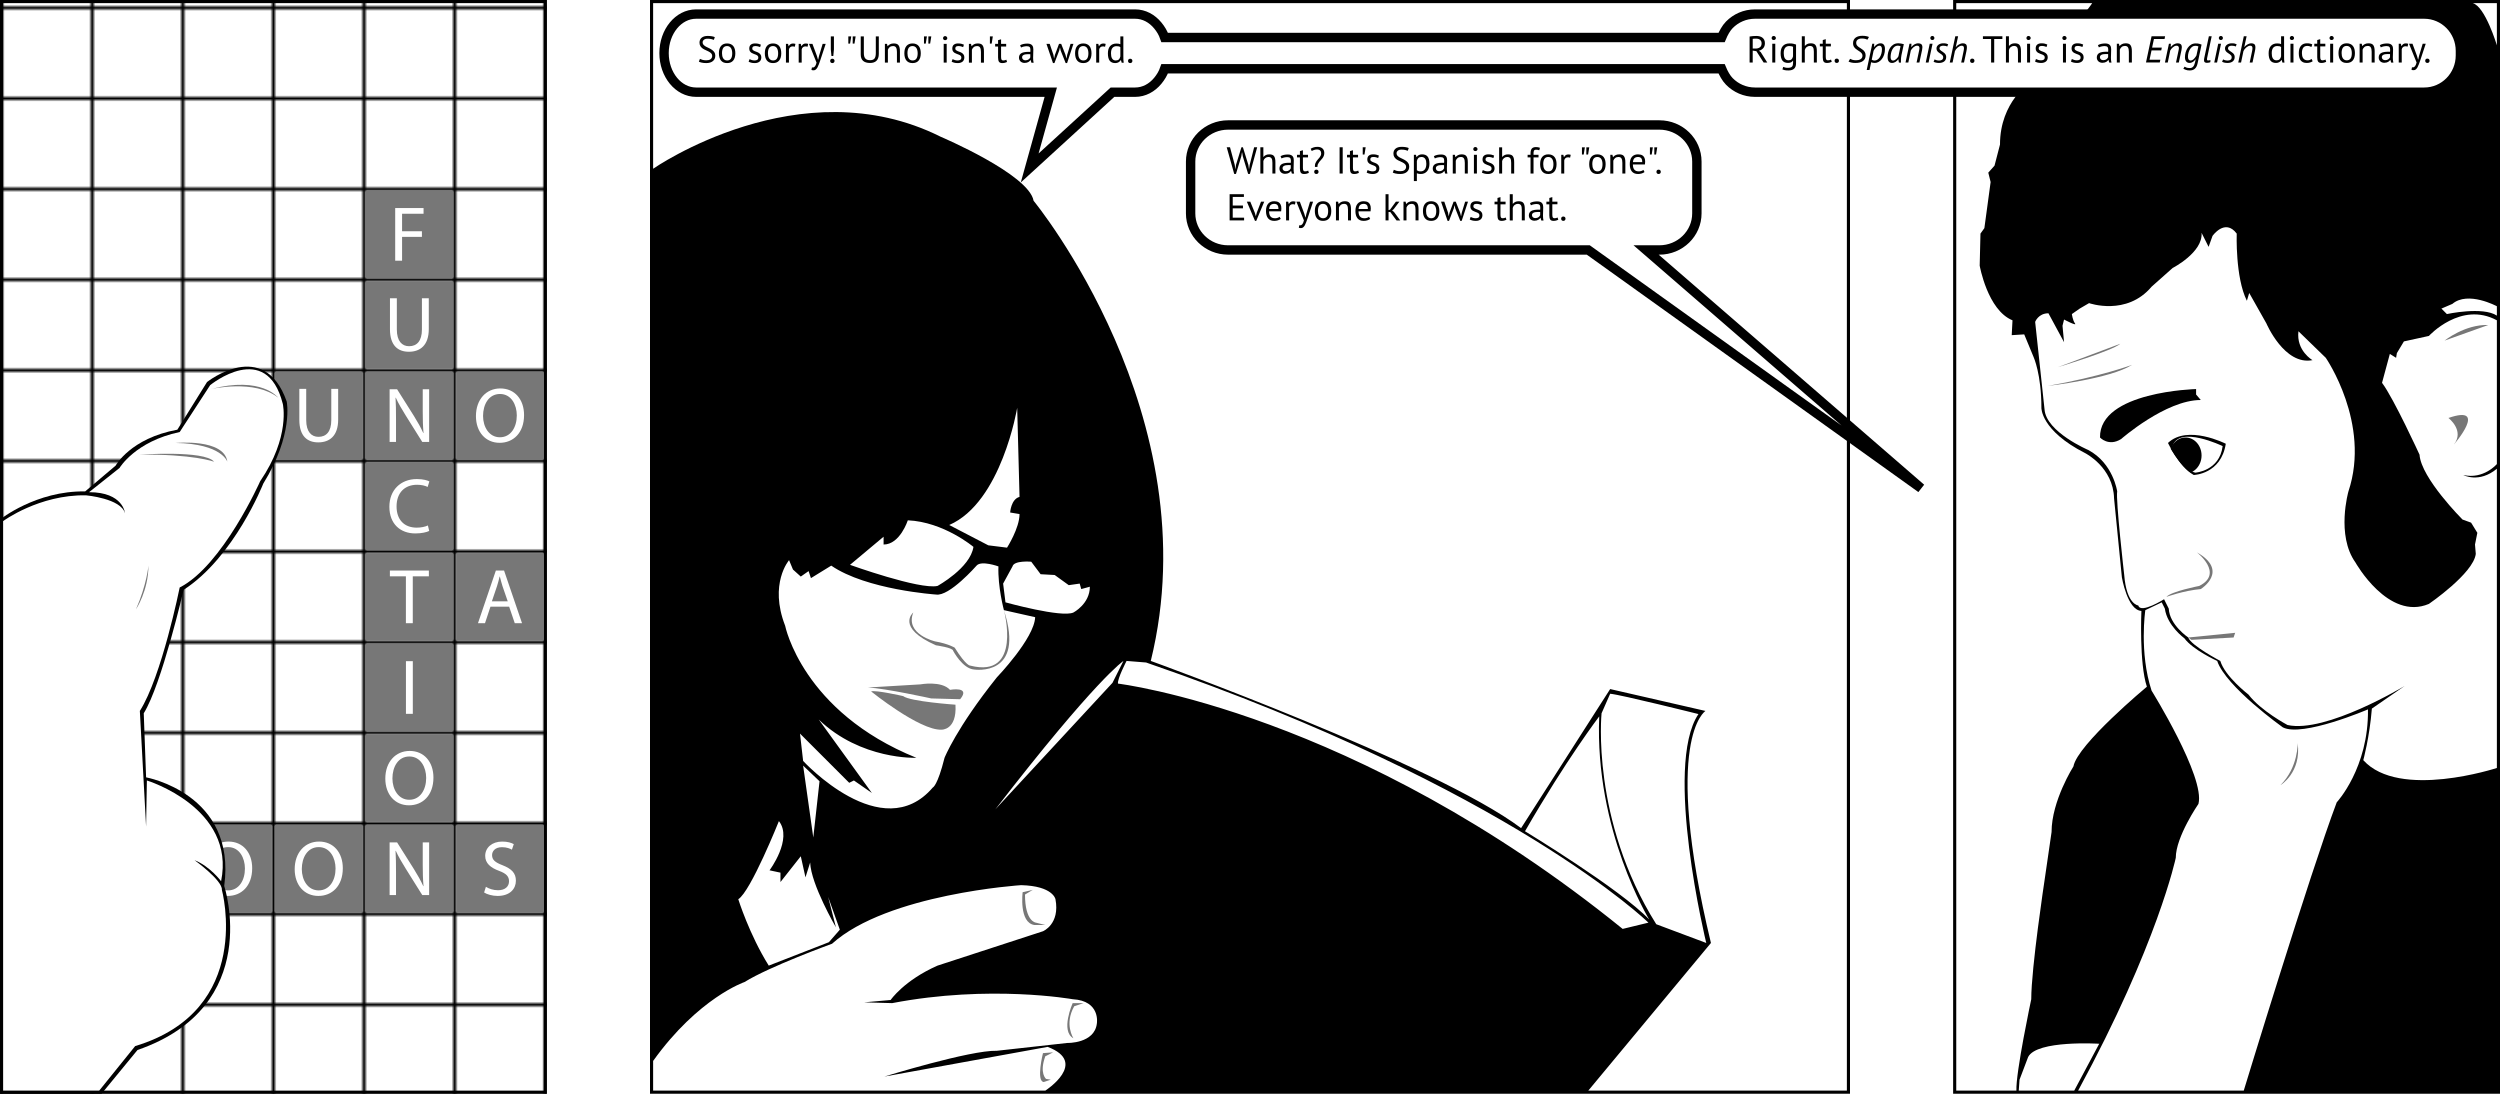 <svg xmlns="http://www.w3.org/2000/svg" xmlns:xlink="http://www.w3.org/1999/xlink" width="800" height="350" overflow="visible" viewBox="0 0 800 350"><title>Uno</title><pattern id="a" width="29" height="29" y="350" patternUnits="userSpaceOnUse" viewBox="0 -29 29 29"><path fill="none" d="M0 0h29v-29H0z"/><path d="M29 0H0v-29h29z"/><path fill="#FFF" d="M29 0H1v-28h28z"/></pattern><path fill="#fff" fill-rule="evenodd" d="M0 0h175v350H0zm208 0h383v350H208zm417 0h175v350H625z"/><path fill="url(#a)" d="M0 0h175v350H0z"/><path d="M175 350H0V0h175zM174 1H1v348h173z"/><path fill="#777" d="M88 119h28v28H88z"/><path fill="#fff" d="M97.987 124.438v10c0 3.75 1.675 5.35 3.925 5.35 2.476 0 4.101-1.649 4.101-5.35v-10h2.199v9.85c0 5.175-2.725 7.275-6.375 7.275-3.449 0-6.05-1.95-6.05-7.2v-9.925z"/><path fill="#777" d="M117 119h28v28h-28z"/><path fill="#fff" d="M124.675 141.425v-16.85h2.4l5.375 8.525c1.225 1.975 2.225 3.725 3 5.475l.075-.025c-.2-2.25-.25-4.3-.25-6.9v-7.075h2.05v16.85h-2.2l-5.35-8.55c-1.175-1.875-2.3-3.8-3.125-5.625l-.075.025c.125 2.125.15 4.15.15 6.95v7.2z"/><path fill="#777" d="M146 119h28v28h-28z"/><path fill="#fff" d="M159.875 141.7c-4.475 0-7.575-3.45-7.575-8.55 0-5.35 3.3-8.85 7.8-8.85 4.625 0 7.6 3.525 7.6 8.525 0 5.775-3.525 8.875-7.8 8.875zm.101-1.775c3.45 0 5.4-3.175 5.4-7 0-3.35-1.75-6.85-5.375-6.85s-5.425 3.375-5.425 7.025c0 3.55 1.95 6.825 5.375 6.825z"/><path fill="#777" d="M117 61h28v28h-28z"/><path fill="#fff" d="M126.463 66.575h9.075V68.4h-6.875V74h6.35v1.8h-6.35v7.625h-2.2z"/><path fill="#777" d="M117 148h28v28h-28z"/><path fill="#fff" d="M137.35 169.9c-.775.399-2.4.8-4.45.8-4.75 0-8.3-3-8.3-8.55 0-5.301 3.575-8.851 8.8-8.851 2.075 0 3.425.45 4 .75l-.55 1.775c-.8-.4-1.975-.7-3.375-.7-3.95 0-6.575 2.525-6.575 6.95 0 4.149 2.375 6.774 6.45 6.774 1.35 0 2.7-.274 3.575-.699z"/><path fill="#777" d="M117 177h28v28h-28z"/><path fill="#fff" d="M129.887 184.426h-5.125v-1.851h12.475v1.851h-5.15v15h-2.2z"/><path fill="#777" d="M117 206h28v28h-28z"/><path fill="#fff" d="M132.101 211.576v16.85h-2.2v-16.85z"/><path fill="#777" d="M117 90h28v28h-28z"/><path fill="#fff" d="M126.987 95.438v10c0 3.75 1.675 5.35 3.925 5.35 2.476 0 4.101-1.649 4.101-5.35v-10h2.199v9.85c0 5.175-2.725 7.275-6.375 7.275-3.449 0-6.05-1.95-6.05-7.2v-9.925z"/><path fill="#777" d="M117 235h28v28h-28z"/><path fill="#fff" d="M130.875 257.699c-4.475 0-7.575-3.449-7.575-8.549 0-5.351 3.3-8.851 7.8-8.851 4.625 0 7.6 3.524 7.6 8.524 0 5.775-3.525 8.875-7.8 8.875h-.025zm.101-1.774c3.45 0 5.4-3.175 5.4-7 0-3.351-1.75-6.851-5.375-6.851s-5.425 3.375-5.425 7.025c0 3.551 1.95 6.825 5.375 6.825h.025z"/><path fill="#777" d="M117 264h28v28h-28z"/><path fill="#fff" d="M124.675 286.425v-16.851h2.4l5.375 8.525c1.225 1.975 2.225 3.725 3 5.475l.075-.024c-.2-2.25-.25-4.3-.25-6.899v-7.076h2.05v16.851h-2.2l-5.35-8.55c-1.175-1.875-2.3-3.801-3.125-5.625l-.075.025c.125 2.125.15 4.149.15 6.949v7.2z"/><path fill="#777" d="M146 177h28v28h-28z"/><path fill="#fff" d="M156.95 194.125l-1.75 5.301h-2.25l5.725-16.851h2.625l5.75 16.851h-2.325l-1.8-5.301zm5.525-1.699l-1.675-4.851c-.35-1.101-.6-2.101-.85-3.075h-.075c-.225.975-.5 2.025-.825 3.051l-1.65 4.875z"/><path fill="#777" d="M146 264h28v28h-28z"/><path fill="#fff" d="M155.487 283.775c.975.625 2.375 1.1 3.875 1.1 2.225 0 3.525-1.15 3.525-2.875 0-1.549-.9-2.475-3.175-3.324-2.75-1-4.45-2.451-4.45-4.801 0-2.625 2.175-4.574 5.45-4.574 1.7 0 2.975.399 3.7.824l-.6 1.775c-.525-.325-1.65-.801-3.175-.801-2.3 0-3.175 1.375-3.175 2.525 0 1.576 1.025 2.35 3.35 3.25 2.85 1.125 4.275 2.475 4.275 4.951 0 2.6-1.9 4.875-5.875 4.875-1.625 0-3.4-.5-4.3-1.102z"/><path fill="#777" d="M88 264h28v28H88z"/><path fill="#fff" d="M101.875 286.699c-4.475 0-7.575-3.449-7.575-8.549 0-5.351 3.3-8.851 7.8-8.851 4.625 0 7.6 3.524 7.6 8.524 0 5.775-3.525 8.875-7.8 8.875h-.025zm.101-1.774c3.45 0 5.4-3.175 5.4-7 0-3.351-1.75-6.851-5.375-6.851s-5.425 3.375-5.425 7.025c0 3.551 1.95 6.825 5.375 6.825h.025z"/><path fill="#777" d="M59 264h28v28H59z"/><path fill="#fff" d="M72.875 286.699c-4.475 0-7.575-3.449-7.575-8.549 0-5.351 3.3-8.851 7.8-8.851 4.625 0 7.6 3.524 7.6 8.524 0 5.775-3.525 8.875-7.8 8.875h-.025zm.101-1.774c3.45 0 5.4-3.175 5.4-7 0-3.351-1.75-6.851-5.375-6.851s-5.425 3.375-5.425 7.025c0 3.551 1.95 6.825 5.375 6.825h.025z"/><path d="M32.5 350H0V166.25s11.5-9.25 27.25-9L37 149s4.75-8.75 19.75-11.5l9.5-15.25s18.25-14.5 25.5 6.25c0 0 2.25 10.5-7.5 26.25 0 0-9.25 23.5-25.5 34 0 0-7 30.25-12.75 39.5l.75 20.5s29 5.25 25 34.75c0 0 12.75 38.5-27.75 52.5z"/><path fill="#fff" d="M31.75 349H1V166.75s11.5-8.5 26.5-8.25c0 0 11.25 1 12.5 5.75 0 0-.5-6.75-11.5-6.75l9.75-7.75s5-8.5 19.25-11.5l9.75-15s18-14.75 23.25 6c0 0 2.5 10.5-7.25 24.75 0 0-12 27-25.75 34 0 0-5.75 28.5-12.75 39.5l2 37 .25-14.75S75.5 258.5 70.75 282c0 0-3.5-4.75-8.5-6.75 0 0 9 6.5 8.75 9.5 0 0 10.5 38.5-27.75 50z"/><path fill="#777" d="M44.5 145.5s21-1.5 24 2.25c0 0-6.75-2.5-24-2.25zm11.75-3.75s15.5-1.5 16.5 6c0 0-1.75-5.75-16.5-6zM67.5 124.5s14-3.25 21.5 2.75c0 0-5.25-7-21.5-2.75zm-24 70.5s4-6 4-14c0 0-.5 6-4 14z"/><path d="M592 350H208V0h384zm-83.75-1H591V1H209v53s47-32.75 92-10.25c0 0 28.25 12 29.75 20.5 0 0 56.75 69 37.5 147.25 0 0 91.25 33 118.5 53.5l28.5-44.5 30.5 7s-14 8.75 1.75 74.25zM318.5 259l37.5-40.5 3.5-7s-8.75 5.75-41 47.5zm39.25-40.25s75.75 9 161.5 78.5l8.25-2s-44-43-160.75-83.25l-6.25-.5s-3 5.75-2.75 7.25zM488 266s30.5 18.5 39.75 28.25c0 0-17.5-28.5-16-65 0 0-10.5 13.75-23.75 36.75zm27.25-44l-2.75 6.25s-3.5 34 17.5 67.5l16 6s-13.75-56.5-2.5-73.25c0 0-25-6.25-28.25-6.5zM209 349h125.5s14-9 .75-14L283 344.5s27.5-8.5 36-8.25l22.5-2.5s8.75.25 9.5-6.25c0 0 1.25-7.25-7.75-7.75 0 0-26.5-4.75-57.75 1.25l-9-.25 8.5-.75s4.25-6.25 15-11l33.75-11s5.5-2.25 4-10.25c0 0-.75-4.25-11-4.5 0 0-42.75 2.75-60.5 18.75 0 0-20 7.25-28 12.25 0 0-14.75 5-29.25 25.25zm37-40l19.25-7.5 3.5-4L265 287l2.5 9.75s-8-13.75-8.25-20.75l-1.5 4.75-1.5-6.75-6.5 8.25v-3l-3.5-.75s7.5-10 3-15.75c0 0-9 22.5-13 25 0 0 3.5 11.25 9.75 21.25zm11-65.5s25.25 27.5 41.5 8.5c0 0 1.5-.5 3.75-9.5 0 0 3.75-9.5 16.75-25.75 0 0 12-12.5 12.25-19.25l-10-2.25s-2-7.5-1.75-14c0 0-5.5-2-7-.25 0 0-8.75 10-13 9.25 0 0-22.25-1.5-33.5-9.25l-6.5 4-.75-2.25-2.5 1.75-2.5-2.25-1.25-3s-6.5 7.5-1.25 21c0 0 5.5 27.5 42 42.25 0 0-17.75.75-31.25-12.25l17 23.5-5.75-4-1.5.75L256 234.75zm3.25 24.5l2-18-5.25-5zM272 180.75s22.25 8 28 6.75c0 0 10.5-5.75 11.5-12.5 0 0-9.5-8-21-8.5 0 0-2.5 7.75-7.75 7.75v-2.5zm52 .5l-3 5.5.75 6s18 5 21.75 3.25c0 0 5.25-2.75 5.25-8.25l-2.75.75-.5-1.75-3.5.5-4.5-3.25-4.5-.25-3-4s-5.5-.5-6 1.5zM303.75 168l12.5 6.5 6 .75s4-6.25 4-10.75l-3-.5s.25-4.25 3-5l-.75-28.5s-5 30.25-21.75 37.5z"/><path fill="#777" d="M321.25 195.25s6 22-10.75 17.75c0 0-1.25.25-5-5.75 0 0-2-1.25-6.25-2 0 0-9.75-2.25-7-9.25 0 0-5.75 4.75 7.25 10.5 0 0 5.5.75 5.5 1.75 0 0 3 5.75 6.75 6 0 0 16.5 2.5 9.5-19zM277.75 220l16.75-1s6.75-1.25 9.5 1.75c0 0 6.75-1.25 3.25 3l-9.25-.25s-14.75-3.25-20.25-3.5zm1 1.25s15.5 12.5 22.5 12.25c0 0 5 .25 4.5-8 0 0-14.5-1-16.75-2.75 0 0-8.75-2-10.25-1.5zm51.75 63.5l-3.25.75S326 295.25 331 296h3.5l-3-.75s-3.5-.25-3.5-9zM346.75 321h-3.5s-4 9 .25 11.25c0 0-3-4.5.25-10.25zM337 336.75l-3.25.25s-2.25 9 .25 9.25l2.25-.75-1.5-.25s-2.25-1.75-.25-7.25z"/><path d="M800 350H625V0h175zm-150-30.25c0-10 4.25-38 4.25-38l2.25-15.5c0-10 7-21 7-21 1.25-7 23.5-25.5 23.5-25.5-2.5-7.5-1.75-24.25-1.75-24.25-4.5-.25-6.25-10.75-6.25-10.75l-2.5-25.25c-.25-10-9.25-14.5-9.25-14.5-14.25-7.25-14-14.5-14-14.5 0-10.75-2.5-16.25-2.5-16.25l-3-7.25-4 .25.25-4.75c-8-3.25-10.5-17.5-10.5-17.5l.25-10.25L635 73l2-14.75-.75-3 2-2.25 1.75-6.75c0-13.75 9.75-20 9.75-20C654.75 23 651 12 651 12l1.5-1.25-.75-1.5c9.5 5 17.75-8.25 17.75-8.25H626v348h19.25c-.25-5.75 4.75-29.25 4.75-29.25zm-1 18.5l-2.75 7.25-.25 3.5h17.75l8-15s-20-1.25-22.75 4.25zM665 349h53s21.25-69.75 29.75-92.25c0 0 10.25-11 10-29.75 0 0-21 9-27.25 5.75 0 0-18.25-13-21-21.25 0 0-7.75-3.5-10.5-7.25 0 0-5.5-4-6.25-9.5l-1-2-5.25 2.5s-2 13.5 2 25.75c0 0 17.25 27.75 15 36.25 0 0-7.25 10.5-7.25 17.25 0 0-5.75 27.5-31.25 74.5zm104.25-239.75L767 113l-.25 1.5-2-1.25-2.5 9.25c3.75 5 12 23 12 23 .5 7.5 13.75 20.75 13.75 20.75l2.75 1 2 3.25-.75 3.75.25 3c-.75 6.25-15 16-15 16-13 5.5-23.5-13.25-23.5-13.25-6.25-8.75-2.25-22.75-2.25-22.75 7.25-21.75-7.25-42.75-7.25-42.75l-8.75-8.5c-.75 6.25 4.5 9.25 4.5 9.25-9 1.75-14.75-11.75-14.75-11.75l-5.5-9.75-.75 2.5c-3.75-7.5-3.25-21.5-3.25-21.5-3.75-5-7.75.75-7.75.75l-1.25 3.5-2.25-4.5c.5 6.25-9.25 11.25-9.25 11.25l-6.75 6c-8 9.5-20 5.25-20 5.25l-3 1.75-2.5 1.75s.25 2 1 3-3.5-1.25-3.5-1.25l-.5 2 .5 5.25-5-9.25c-3.25 0-4.25 2.75-4.25 2.75l3 28c.5 7.25 14 13 14 13 8 4.25 9.25 13.25 9.25 13.25-.5 2.75 2.25 26.75 2.25 26.75.75 9.5 4.5 9.75 4.5 9.75.75 2.75 8.25-2 8.25-2l1.5 3c.25 5.25 6.25 9.25 6.25 9.25.75 2.5 10.25 7.5 10.25 7.5 1.5 5 9 10.75 9 10.75 4 5.25 12.5 9.75 12.5 9.75 12.25 2.75 37.5-12.5 37.5-12.5l-10.5 7.25c-.75 9.25-2.75 16.5-2.75 16.5 11.5 12.75 42.75 2.5 42.75 2.5V150c-5.75 4.75-10.75 2-10.75 2 6.5 1.5 10.75-3.5 10.75-3.5v-46c-11.5-6.25-21.75 5-21.75 5zM799 101v-3s-9.25-5-14.25-.75l-3.5 1.5 1.75 1.75s11.5-2.5 16 .5zm0-86.5V1h-7.75c4 1 7.75 13.5 7.75 13.5z"/><path d="M672 140s2.75 3 6.75.5c0 0 14.25-12.5 25.5-12.5l-1.5-1.75v-1.75s-31 .75-30.75 15.5zm40.25 2c-1.5 9.75-10.25 10-10.25 10-4.5-2.5-8.25-10.25-8.25-10.25 6.25-6 18.5.25 18.5.25zm-17 .75s4.75 8.25 7.25 8.5c0 0 7.75-.5 8.75-8.5 0 0-14-6.75-16 0z"/><defs><ellipse id="b" cx="699.375" cy="145.75" rx="5.125" ry="5.75"/></defs><clipPath id="c"><use width="100%" height="100%" xlink:href="#b"/></clipPath><path d="M693.5 141.5s3.75 7.75 8.25 10.25c0 0 8.75-.25 10.25-10 0 0-12.25-6.25-18.5-.25z" clip-path="url(#c)"/><path fill="#777" d="M703 176.75s8.75 6.75.75 10.75c0 0-9 1.75-10.5 3.5 0 0 5.5-2 11-2.5 0 0 9.25-5.75-1.25-11.75zm80.5-43s5.25 4 1.75 8.5c0 0 11.25-13-1.75-8.5zM782.25 109s6.5-5.25 14-5zm-127 14.5s20-2.25 27-6.75c0 0-10 3.75-27 6.75zm3.25-6s17.5-5.25 20-7.5zm41.75 86.5l15-1.5-.5 1.5-13.5.75zm29.5 47.25s6.75-4 5.5-13.5c0 0 .25 7.75-5.5 13.5z"/><path fill="#fff" stroke="#000" stroke-width="3" d="M550.91 22c.586 1.408 1.433 2.99 2.48 4.055 2.096 2.129 4.991 3.445 8.188 3.445h214.178c6.393 0 11.578-5.269 11.578-11.766v-1.468c0-6.497-5.185-11.766-11.578-11.766H561.578c-3.197 0-6.092 1.316-8.187 3.445-1.048 1.065-1.895 2.648-2.48 4.055H372.694c-.518-1.496-1.27-2.709-2.197-3.84-1.855-2.262-4.418-3.66-7.248-3.66h-140.5c-5.661 0-10.25 5.595-10.25 12.5s4.589 12.5 10.25 12.5h113.5l-6.75 24.25L356 29.5h7.25c2.83 0 5.393-1.398 7.248-3.66.927-1.131 1.679-2.344 2.197-3.84H550.91z"/><path d="M227.898 17.906q0-.504-.3-.816-.3-.324-.756-.564-.444-.252-.972-.468-.528-.216-.984-.516-.444-.312-.744-.756-.3-.456-.3-1.152 0-.984.684-1.56.684-.576 1.944-.576.732 0 1.332.108.6.108.936.276l-.3.876q-.276-.132-.816-.252-.528-.12-1.2-.12-.792 0-1.188.36-.396.348-.396.828 0 .468.3.78t.744.564q.456.24.984.48t.972.564q.456.312.756.756t.3 1.104q0 .54-.192.972-.192.432-.564.744-.372.312-.9.48-.528.168-1.2.168-.9 0-1.488-.144-.588-.132-.912-.3l.336-.9q.276.156.816.312.54.144 1.212.144.396 0 .744-.072.348-.084.6-.252.252-.18.396-.444.156-.264.156-.624zm2.151-.864q0-1.524.672-2.328.684-.816 1.956-.816.672 0 1.164.228.504.216.828.636.324.408.48.996.156.576.156 1.284 0 1.524-.684 2.34-.672.804-1.944.804-.672 0-1.176-.216-.492-.228-.816-.636-.324-.42-.48-.996-.156-.588-.156-1.296zm.996 0q0 .456.084.876.096.42.288.732.192.312.504.504t.756.192q1.632.012 1.632-2.304 0-.468-.096-.888-.084-.42-.276-.732t-.504-.492q-.312-.192-.756-.192-1.632-.012-1.632 2.304zm11.612 1.368q0-.36-.216-.564-.216-.204-.54-.336-.312-.144-.696-.264-.372-.132-.696-.324-.312-.204-.528-.516-.216-.312-.216-.84 0-.864.492-1.26.492-.408 1.368-.408.648 0 1.08.12.444.108.768.264l-.228.792q-.276-.132-.672-.228-.384-.108-.828-.108-.528 0-.78.18-.24.18-.24.624 0 .312.216.492.216.168.528.312.324.132.696.264.384.132.696.348.324.216.54.552.216.324.216.864 0 .384-.132.72-.12.336-.384.576-.264.24-.66.372-.384.144-.912.144-.684 0-1.164-.132-.48-.132-.804-.312l.288-.816q.276.156.72.288.444.132.9.132.516 0 .852-.204.336-.204.336-.732zm2.087-1.368q0-1.524.672-2.328.684-.816 1.956-.816.672 0 1.164.228.504.216.828.636.324.408.48.996.156.576.156 1.284 0 1.524-.684 2.34-.672.804-1.944.804-.672 0-1.176-.216-.492-.228-.816-.636-.324-.42-.48-.996-.156-.588-.156-1.296zm.996 0q0 .456.084.876.096.42.288.732.192.312.504.504t.756.192q1.632.012 1.632-2.304 0-.468-.096-.888-.084-.42-.276-.732t-.504-.492q-.312-.192-.756-.192-1.632-.012-1.632 2.304zm8.594-2.076q-.36-.12-.684-.12-.516 0-.816.288-.3.276-.372.708v4.2h-.96v-6h.672l.18.732h.048q.228-.408.54-.624.324-.228.816-.228.348 0 .78.12zm4.078 0q-.36-.12-.684-.12-.516 0-.816.288-.3.276-.372.708v4.2h-.96v-6h.672l.18.732h.048q.228-.408.54-.624.324-.228.816-.228.348 0 .78.12zm3.01 2.964l.336 1.152h.06l.264-1.164 1.164-3.876h.972l-1.776 5.388q-.204.588-.408 1.14-.192.552-.432.984-.24.432-.54.684-.3.264-.696.264-.432 0-.708-.12l.168-.828q.156.06.3.06.336 0 .648-.36.312-.348.516-1.212l-2.412-6h1.104zm4.438-6.288h.996v4.164l-.204 2.112h-.588l-.204-2.112zm-.204 7.848q0-.324.18-.504.192-.192.504-.192.324 0 .516.192.192.18.192.504 0 .312-.192.504t-.516.192q-.312 0-.504-.192-.18-.192-.18-.504zm7.21-7.848h.936l-.372 2.316h-.564zm-1.404 0h.936l-.372 2.316h-.564zm8.796 0h.96v5.604q0 .756-.204 1.308-.192.552-.564.912-.36.348-.876.516-.516.168-1.14.168-1.488 0-2.244-.672-.756-.672-.756-2.04v-5.796h.996v5.328q0 .636.12 1.08.132.432.384.708.252.264.624.384.384.12.888.12.972 0 1.392-.528.42-.54.42-1.764zm6.76 8.4v-3.42q0-.936-.276-1.404-.264-.48-.984-.48-.636 0-1.056.348-.408.336-.576.852v4.104h-.96v-6h.672l.18.732h.048q.288-.384.768-.624.492-.252 1.164-.252.492 0 .864.12.372.108.612.396.252.288.372.78.132.48.132 1.224v3.624zm2.374-3q0-1.524.672-2.328.684-.816 1.956-.816.672 0 1.164.228.504.216.828.636.324.408.48.996.156.576.156 1.284 0 1.524-.684 2.34-.672.804-1.944.804-.672 0-1.176-.216-.492-.228-.816-.636-.324-.42-.48-.996-.156-.588-.156-1.296zm.996 0q0 .456.084.876.096.42.288.732.192.312.504.504t.756.192q1.632.012 1.632-2.304 0-.468-.096-.888-.084-.42-.276-.732t-.504-.492q-.312-.192-.756-.192-1.632-.012-1.632 2.304zm6.689-5.4h.936l-.372 2.316h-.564zm-1.404 0h.936l-.372 2.316h-.564zm6.307 2.4h.96v6h-.96zm-.205-1.824q0-.276.18-.468.192-.204.48-.204t.492.204q.204.192.204.468t-.204.456q-.204.18-.492.18-.288 0-.48-.18-.18-.18-.18-.456zm5.851 6.192q0-.36-.216-.564-.216-.204-.54-.336-.312-.144-.696-.264-.372-.132-.696-.324-.312-.204-.528-.516-.216-.312-.216-.84 0-.864.492-1.26.492-.408 1.368-.408.648 0 1.08.12.444.108.768.264l-.228.792q-.276-.132-.672-.228-.384-.108-.828-.108-.528 0-.78.18-.24.18-.24.624 0 .312.216.492.216.168.528.312.324.132.696.264.384.132.696.348.324.216.54.552.216.324.216.864 0 .384-.132.72-.12.336-.384.576-.264.24-.66.372-.384.144-.912.144-.684 0-1.164-.132-.48-.132-.804-.312l.288-.816q.276.156.72.288.444.132.9.132.516 0 .852-.204.336-.204.336-.732zm6.274 1.632v-3.42q0-.936-.275-1.404-.264-.48-.984-.48-.636 0-1.056.348-.408.336-.576.852v4.104h-.96v-6h.672l.18.732h.048q.288-.384.768-.624.492-.252 1.164-.252.492 0 .864.12.372.108.612.396.252.288.372.78.132.48.132 1.224v3.624zm2.867-8.4h.936l-.372 2.316h-.564zm1.677 2.4h.936v-1.188l.96-.276v1.464h1.632v.84h-1.632v3.324q0 .624.156.888.156.252.528.252.312 0 .528-.06.216-.072.48-.18l.216.732q-.324.156-.708.252-.384.096-.828.096-.732 0-1.032-.408-.3-.42-.3-1.392v-3.504h-.936zm7.986.444q.455-.276 1.055-.408.612-.132 1.272-.132.624 0 .996.168.384.168.576.444.204.264.264.588.072.324.072.648 0 .72-.036 1.404-.036.684-.036 1.296 0 .444.036.84.036.396.132.732h-.708l-.252-.84h-.06q-.108.168-.276.336-.156.156-.384.288-.228.12-.528.204-.3.084-.684.084-.384 0-.72-.12-.324-.12-.564-.336-.24-.228-.384-.54-.132-.312-.132-.708 0-.528.216-.876.216-.36.6-.564.396-.216.936-.3.552-.096 1.212-.096h.324q.168 0 .336.024.036-.36.036-.648 0-.66-.264-.924t-.96-.264q-.204 0-.444.036-.228.024-.48.084-.24.048-.468.132-.216.072-.384.168zm1.703 4.812q.336 0 .6-.084.264-.096.456-.228.192-.144.312-.312.132-.168.192-.324v-.996q-.168-.012-.348-.012-.168-.012-.336-.012-.372 0-.732.048-.348.036-.624.156-.264.108-.432.312-.156.192-.156.492 0 .42.3.696.3.264.768.264zm11.444-5.256l1.38 3.504.3 1.152h.024l.228-1.176 1.068-3.48h.912l-2.016 6.132h-.468l-1.572-3.96-.228-.984h-.036l-.24.996-1.512 3.948h-.468l-2.088-6.132h1.044l1.188 3.492.204 1.164h.012l.288-1.188 1.284-3.468zm4.448 3q0-1.524.672-2.328.684-.816 1.956-.816.672 0 1.164.228.504.216.828.636.324.408.48.996.156.576.156 1.284 0 1.524-.684 2.34-.672.804-1.944.804-.672 0-1.176-.216-.492-.228-.816-.636-.324-.42-.48-.996-.156-.588-.156-1.296zm.996 0q0 .456.084.876.096.42.288.732.192.312.504.504t.756.192q1.632.012 1.632-2.304 0-.468-.096-.888-.084-.42-.276-.732t-.504-.492q-.312-.192-.756-.192-1.632-.012-1.632 2.304zm8.594-2.076q-.36-.12-.684-.12-.516 0-.816.288-.3.276-.372.708v4.2h-.96v-6h.672l.18.732h.048q.228-.408.54-.624.324-.228.816-.228.348 0 .78.12zm5.855 3.012q0 .612.011 1.116.012.492.108.972h-.648l-.24-.852h-.048q-.24.42-.696.696-.456.276-1.068.276-1.2 0-1.788-.756-.576-.756-.576-2.364 0-1.536.72-2.328.732-.804 2.004-.804.444 0 .696.048.264.048.564.156v-2.496h.96zm-2.425 1.368q.612 0 .972-.312.36-.324.492-.972v-2.976q-.216-.168-.492-.24-.276-.072-.732-.072-.828 0-1.296.552-.468.54-.468 1.74 0 .492.072.912.084.42.264.72t.468.48q.3.168.72.168zm3.925.144q0-.324.18-.504.192-.192.504-.192.324 0 .516.192.192.18.192.504 0 .312-.192.504t-.516.192q-.312 0-.504-.192-.18-.192-.18-.504z"/><path fill="#fff" stroke="#000" stroke-width="3" d="M543 68.285c0 6.466-5.373 11.708-12 11.708h-4.25l88 76.25-106.5-76.25H393c-6.628 0-12-5.242-12-11.708V51.7c0-6.466 5.372-11.708 12-11.708h138c6.627 0 12 5.242 12 11.708z"/><path d="M395.118 52.763l.192 1.392h.012l.204-1.416 1.728-5.604h.48l1.74 5.628.204 1.392h.012l.216-1.416 1.416-5.604h.972l-2.34 8.532h-.552l-1.704-5.628-.216-1.272h-.06l-.216 1.284-1.704 5.616h-.552l-2.4-8.532h1.056zm12.05 2.772v-3.42q0-.469-.06-.817-.048-.36-.192-.588-.144-.24-.396-.36-.24-.12-.636-.12-.564 0-1.02.373-.456.36-.588.935v3.997h-.96v-8.4h.96v3.072h.048q.312-.372.744-.588.444-.228 1.092-.228.504 0 .876.12.372.107.612.395.252.289.36.78.12.48.12 1.225v3.623zm2.614-5.557q.456-.276 1.056-.408.612-.132 1.272-.132.624 0 .996.168.384.168.576.444.204.265.264.589.072.323.072.647 0 .72-.036 1.405-.036.683-.036 1.295 0 .445.036.84.036.397.132.733h-.708l-.252-.84h-.06q-.108.167-.276.335-.156.156-.384.288-.228.12-.528.204-.3.084-.684.084-.384 0-.72-.12-.324-.12-.564-.335-.24-.228-.384-.54-.132-.312-.132-.708 0-.528.216-.876.216-.36.6-.564.396-.216.936-.3.552-.096 1.212-.096h.324q.168 0 .336.024.036-.36.036-.648 0-.66-.264-.924t-.96-.264q-.204 0-.444.036-.228.024-.48.084-.24.048-.468.132-.216.072-.384.168zm1.704 4.812q.336 0 .6-.084.264-.096.456-.228.192-.144.312-.312.132-.168.192-.324v-.996q-.168-.012-.348-.012-.168-.012-.336-.012-.372 0-.732.048-.348.036-.624.156-.264.108-.432.312-.156.192-.156.492 0 .42.3.696.3.264.768.264zm3.554-5.255h.935v-1.188l.96-.277v1.464h1.632v.84h-1.632v3.324q0 .624.156.888.156.252.528.252.312 0 .528-.06.216-.072.48-.18l.216.732q-.324.156-.708.252-.384.096-.828.096-.732 0-1.032-.408-.3-.42-.3-1.392v-3.504h-.936zm5.745 3.875q-.012-.06-.012-.131v-.133q0-.503.144-.887.156-.384.372-.696.228-.324.48-.6.264-.276.48-.552.228-.288.372-.6.156-.324.156-.732 0-.552-.324-.9-.312-.348-1.056-.348-.432 0-.876.156-.444.144-.768.348l-.324-.744q.456-.276.96-.432.504-.168 1.248-.168.528 0 .924.156.408.144.672.408.276.264.408.624.132.36.132.768 0 .54-.168.948-.156.396-.408.732-.24.324-.528.612-.276.288-.528.612-.24.312-.408.684-.156.372-.156.876zm-.24 1.573q0-.324.18-.504.192-.192.504-.192.324 0 .516.192.192.18.192.504 0 .312-.192.504-.192.191-.516.191-.312 0-.504-.191-.18-.193-.18-.505zm8.125-7.848h.997v8.4h-.996zm2.377 2.4h.936v-1.188l.96-.277v1.464h1.632v.84h-1.632v3.324q0 .624.156.888.156.252.528.252.312 0 .528-.06.216-.072.48-.18l.216.732q-.324.156-.708.252-.384.096-.828.096-.732 0-1.032-.408-.3-.42-.3-1.392v-3.504h-.936zm5.026-2.4h.936l-.372 2.316h-.564zm4.359 6.768q0-.36-.216-.564-.216-.204-.54-.336-.312-.144-.696-.264-.372-.132-.696-.324-.312-.204-.528-.516-.216-.312-.216-.84 0-.864.492-1.26.492-.408 1.368-.408.648 0 1.08.12.444.107.768.263l-.228.793q-.276-.132-.672-.228-.384-.108-.828-.108-.528 0-.78.18-.24.18-.24.624 0 .312.216.492.216.168.528.312.324.132.696.264.384.132.696.348.324.216.54.552.216.324.216.864 0 .384-.132.72-.12.335-.384.575-.264.24-.66.373-.384.144-.912.144-.684 0-1.164-.133-.48-.131-.804-.311l.288-.816q.276.156.72.288.444.131.9.131.516 0 .852-.204.336-.204.336-.732zm9.522-.505q0-.504-.3-.816-.3-.324-.756-.564-.444-.252-.972-.468-.528-.216-.984-.516-.444-.312-.744-.756-.3-.456-.3-1.152 0-.984.684-1.56.684-.576 1.944-.576.732 0 1.332.108.6.108.936.276l-.3.876q-.276-.132-.816-.252-.528-.12-1.2-.12-.792 0-1.188.36-.396.348-.396.828 0 .468.3.78t.744.564q.456.24.984.48t.972.564q.456.312.756.756t.3 1.104q0 .54-.192.972-.192.432-.564.744-.372.312-.9.48-.528.168-1.2.168-.9 0-1.488-.144-.588-.132-.912-.3l.336-.9q.276.156.816.312.54.144 1.212.144.396 0 .744-.072.348-.084.6-.252.252-.18.396-.444.156-.264.156-.624zm2.486-3.863h.66l.18.72h.049q.276-.42.708-.637.444-.228 1.008-.228 1.2 0 1.788.708.588.708.588 2.316 0 .756-.204 1.368-.192.6-.552 1.02-.36.42-.876.649-.504.228-1.128.228-.444 0-.708-.06-.252-.048-.552-.18v2.496h-.96zm2.425.696q-.612 0-.972.323-.348.312-.492.96v2.976q.216.168.492.264.276.085.732.085.828 0 1.308-.612.492-.624.492-1.824 0-.492-.084-.888-.084-.408-.276-.684-.18-.288-.48-.444-.288-.156-.72-.156zm3.972-.253q.456-.276 1.056-.408.612-.132 1.272-.132.624 0 .996.168.384.168.576.444.204.265.264.589.072.323.072.647 0 .72-.036 1.405-.036.683-.036 1.295 0 .445.036.84.036.397.132.733h-.708l-.252-.84h-.06q-.108.167-.276.335-.156.156-.384.288-.228.12-.528.204-.3.084-.684.084-.384 0-.72-.12-.324-.12-.564-.335-.24-.228-.384-.54-.132-.312-.132-.708 0-.528.216-.876.216-.36.6-.564.396-.216.936-.3.552-.096 1.212-.096h.324q.168 0 .336.024.036-.36.036-.648 0-.66-.264-.924t-.96-.264q-.204 0-.444.036-.228.024-.48.084-.24.048-.468.132-.216.072-.384.168zm1.704 4.812q.336 0 .6-.084.264-.096.456-.228.192-.144.312-.312.132-.168.192-.324v-.996q-.168-.012-.348-.012-.168-.012-.336-.012-.372 0-.732.048-.348.036-.624.156-.264.108-.432.312-.156.192-.156.492 0 .42.3.696.3.264.768.264zm8.197.745v-3.42q0-.937-.276-1.405-.264-.48-.984-.48-.636 0-1.056.349-.408.335-.576.851v4.104h-.96v-6h.672l.18.732h.048q.288-.384.768-.624.492-.252 1.164-.252.492 0 .864.12.372.108.612.396.252.288.372.78.132.48.132 1.224v3.624zm2.915-6h.96v6h-.96zm-.204-1.824q0-.276.18-.468.192-.205.48-.205t.492.205q.204.191.204.467 0 .277-.204.457t-.492.18q-.288 0-.48-.18-.18-.18-.18-.456zm5.851 6.192q0-.36-.217-.564-.216-.204-.54-.336-.312-.144-.696-.264-.372-.132-.696-.324-.312-.204-.528-.516-.216-.312-.216-.84 0-.864.492-1.26.492-.408 1.368-.408.648 0 1.08.12.444.107.768.263l-.228.793q-.276-.132-.672-.228-.384-.108-.828-.108-.528 0-.78.18-.24.18-.24.624 0 .312.216.492.216.168.528.312.324.132.696.264.384.132.696.348.324.216.54.552.216.324.216.864 0 .384-.132.72-.12.335-.384.575-.264.24-.66.373-.384.144-.912.144-.684 0-1.164-.133-.48-.131-.804-.311l.288-.816q.276.156.72.288.444.131.9.131.516 0 .852-.204.336-.204.336-.732zm6.274 1.632v-3.42q0-.469-.06-.817-.048-.36-.192-.588-.144-.24-.396-.36-.24-.12-.636-.12-.564 0-1.02.373-.456.36-.588.935v3.997h-.96v-8.4h.96v3.072h.048q.312-.372.744-.588.444-.228 1.092-.228.504 0 .876.12.372.107.612.395.252.289.36.78.12.48.12 1.225v3.623zm5.261-6h.936v-.336q0-.552.084-.96.096-.408.3-.66.204-.264.528-.384.324-.132.804-.132.384 0 .672.048.3.048.624.18l-.216.804q-.276-.12-.528-.156-.24-.036-.456-.036-.312 0-.492.096-.168.096-.252.288-.072.18-.096.456-.012.264-.012.624v.168h1.596v.84h-1.596v5.16h-.96v-5.16h-.936zm4.005 3q0-1.524.671-2.328.684-.817 1.956-.817.672 0 1.164.228.504.216.828.636.324.409.48.997.156.576.156 1.284 0 1.524-.684 2.34-.672.803-1.944.803-.672 0-1.176-.215-.492-.229-.816-.637-.324-.42-.48-.996-.156-.588-.156-1.296zm.995 0q0 .456.084.876.096.42.288.731.192.312.504.504t.756.192q1.632.012 1.632-2.304 0-.468-.096-.888-.084-.42-.276-.732t-.504-.492q-.312-.191-.756-.191-1.632-.013-1.632 2.303zm8.594-2.076q-.36-.12-.684-.12-.516 0-.816.288-.3.275-.372.707v4.2h-.96v-6h.672l.18.733h.048q.228-.409.54-.625.324-.228.816-.228.348 0 .78.12zm5.197-3.324h.936l-.372 2.316h-.564zm-1.404 0h.936l-.372 2.316h-.564zm2.32 5.4q0-1.524.672-2.328.684-.817 1.956-.817.672 0 1.164.228.504.216.828.636.324.409.48.997.156.576.156 1.284 0 1.524-.684 2.34-.672.803-1.944.803-.672 0-1.176-.215-.492-.229-.816-.637-.324-.42-.48-.996-.156-.588-.156-1.296zm.996 0q0 .456.084.876.096.42.288.731.192.312.504.504t.756.192q1.632.012 1.632-2.304 0-.468-.096-.888-.084-.42-.276-.732t-.504-.492q-.312-.191-.756-.191-1.632-.013-1.632 2.303zm9.614 3v-3.42q0-.937-.276-1.405-.264-.48-.984-.48-.636 0-1.056.349-.408.335-.576.851v4.104h-.96v-6h.672l.18.732h.048q.288-.384.768-.624.492-.252 1.164-.252.492 0 .864.12.372.108.612.396.252.288.372.78.132.48.132 1.224v3.624zm7.091-.481q-.36.288-.912.456-.54.169-1.152.169-.684 0-1.188-.217-.504-.228-.828-.636-.324-.42-.48-.996-.156-.576-.156-1.296 0-1.536.684-2.34.684-.804 1.956-.804.408 0 .816.096.408.084.732.336t.528.72q.204.456.204 1.212 0 .396-.072.876h-3.852q0 .528.108.936.108.408.336.696.228.276.588.432.372.144.9.144.408 0 .816-.144t.612-.336zm-2.064-4.824q-.708 0-1.14.373-.42.371-.504 1.271h2.976q0-.912-.348-1.272-.348-.371-.984-.371zm5.197-3.095h.936l-.372 2.316h-.564zm-1.404 0h.936l-.372 2.316h-.564zm2.086 7.848q0-.324.18-.504.192-.192.504-.192.324 0 .516.192.192.18.192.504 0 .312-.192.504-.192.191-.516.191-.312 0-.504-.191-.18-.193-.18-.505zm-136.584 7.152h4.572v.888h-3.576v2.747h3.276v.889h-3.276v2.987h3.636v.889h-4.632zm8.054 5.915l.336 1.14h.012l.3-1.163 1.344-3.493h1.032l-2.556 6.132h-.408l-2.604-6.131h1.104zm8.301 2.005q-.36.287-.912.455-.54.169-1.152.169-.684 0-1.188-.216-.504-.228-.828-.636-.324-.42-.48-.996-.156-.576-.156-1.296 0-1.536.684-2.34.684-.804 1.956-.804.408 0 .816.096.408.084.732.336t.528.72q.204.456.204 1.212 0 .396-.072.876h-3.852q0 .528.108.936.108.408.336.696.228.276.588.432.372.144.9.144.408 0 .816-.144t.612-.336zm-2.064-4.825q-.708 0-1.14.373-.42.372-.504 1.272h2.976q0-.912-.348-1.272-.348-.372-.984-.372zm6.609.229q-.36-.12-.684-.12-.516 0-.816.287-.3.276-.372.708v4.2h-.96v-6h.672l.18.732h.048q.228-.408.54-.624.324-.227.816-.227.348 0 .78.12zm3.01 2.963l.336 1.153h.06l.264-1.165 1.164-3.875h.972l-1.776 5.387q-.204.589-.408 1.14-.192.553-.432.985-.24.431-.54.683-.3.264-.696.264-.432 0-.708-.12l.168-.828q.156.06.3.06.336 0 .648-.36.312-.348.516-1.212l-2.412-6h1.104zm3.361-.888q0-1.524.672-2.328.684-.816 1.956-.816.672 0 1.164.228.504.216.828.636.324.408.48.996.156.576.156 1.284 0 1.524-.684 2.34-.672.804-1.944.804-.672 0-1.176-.216-.492-.228-.816-.636-.324-.42-.48-.995-.156-.589-.156-1.297zm.996 0q0 .456.084.876.096.42.288.733.192.311.504.503.312.193.756.193 1.632.011 1.632-2.305 0-.468-.096-.888-.084-.42-.276-.732t-.504-.492q-.312-.192-.756-.192-1.632-.012-1.632 2.304zm9.614 3v-3.42q0-.936-.276-1.404-.264-.48-.984-.48-.636 0-1.056.348-.408.336-.576.852v4.104h-.96v-6h.672l.18.732h.048q.288-.384.768-.624.492-.251 1.164-.251.492 0 .864.12.372.108.612.396.252.288.372.78.132.48.132 1.224v3.624zm7.091-.479q-.36.287-.912.455-.54.169-1.152.169-.684 0-1.188-.216-.504-.228-.828-.636-.324-.42-.48-.996-.156-.576-.156-1.296 0-1.536.684-2.34.684-.804 1.956-.804.408 0 .816.096.408.084.732.336t.528.72q.204.456.204 1.212 0 .396-.072.876h-3.852q0 .528.108.936.108.408.336.696.228.276.588.432.372.144.9.144.408 0 .816-.144t.612-.336zm-2.064-4.825q-.708 0-1.14.373-.42.372-.504 1.272h2.976q0-.912-.348-1.272-.348-.372-.984-.372zm8.5 2.605h-.552v2.7h-.96v-8.4h.96v5.112l.492-.168 1.86-2.544h1.116l-1.836 2.412-.492.396.6.48 2.004 2.712h-1.188zm8.083 2.699v-3.42q0-.936-.276-1.404-.264-.48-.984-.48-.636 0-1.056.348-.408.336-.576.852v4.104h-.96v-6h.672l.18.732h.048q.288-.384.768-.624.492-.251 1.164-.251.492 0 .864.12.372.108.612.396.252.288.372.78.132.48.132 1.224v3.624zm2.375-3q0-1.524.671-2.328.684-.816 1.956-.816.672 0 1.164.228.504.216.828.636.324.408.48.996.156.576.156 1.284 0 1.524-.684 2.34-.672.804-1.944.804-.672 0-1.176-.216-.492-.228-.816-.636-.324-.42-.48-.995-.156-.589-.156-1.297zm.995 0q0 .456.084.876.096.42.288.733.192.311.504.503.312.193.756.193 1.632.011 1.632-2.305 0-.468-.096-.888-.084-.42-.276-.732t-.504-.492q-.312-.192-.756-.192-1.632-.012-1.632 2.304zm9.509-3l1.38 3.504.3 1.153h.024l.228-1.177 1.068-3.48h.912l-2.016 6.132h-.468l-1.572-3.96-.228-.983h-.036l-.24.996-1.512 3.948h-.468l-2.088-6.133h1.044l1.188 3.492.204 1.165h.012l.288-1.189 1.284-3.467zm7.565 4.369q0-.36-.216-.565-.216-.203-.54-.335-.312-.144-.696-.264-.372-.132-.696-.324-.312-.204-.528-.516-.216-.312-.216-.84 0-.864.492-1.26.492-.409 1.368-.409.648 0 1.08.12.444.109.768.265l-.228.791q-.276-.131-.672-.227-.384-.108-.828-.108-.528 0-.78.18-.24.18-.24.624 0 .312.216.492.216.168.528.312.324.132.696.264.384.132.696.348.324.216.54.552.216.324.216.864 0 .384-.132.72-.12.336-.384.576-.264.24-.66.372-.384.144-.912.144-.684 0-1.164-.132-.48-.132-.804-.312l.288-.816q.276.156.72.288.444.132.9.132.516 0 .852-.204.336-.204.336-.732zm4.841-4.369h.936v-1.188l.96-.276v1.464h1.632v.84h-1.632V68.7q0 .623.156.887.156.253.528.253.312 0 .528-.06.216-.073.48-.18l.216.731q-.324.156-.708.252-.384.096-.828.096-.732 0-1.032-.408-.3-.42-.3-1.392v-3.504h-.936zm8.722 6v-3.42q0-.468-.06-.816-.048-.36-.192-.588-.144-.24-.396-.36-.24-.12-.636-.12-.564 0-1.02.372-.456.36-.588.936v3.997h-.96v-8.4h.96v3.071h.048q.312-.372.744-.588.444-.227 1.092-.227.504 0 .876.12.372.108.612.396.252.288.36.78.12.48.12 1.224v3.624zm2.615-5.556q.456-.275 1.056-.407.612-.133 1.272-.133.624 0 .996.168.384.169.576.445.204.263.264.587.072.324.072.648 0 .72-.036 1.404-.036.684-.036 1.296 0 .444.036.84.036.397.132.733h-.708l-.252-.84h-.06q-.108.167-.276.335-.156.156-.384.288-.228.12-.528.204-.3.084-.684.084-.384 0-.72-.12-.324-.12-.564-.336-.24-.228-.384-.54-.132-.312-.132-.708 0-.528.216-.876.216-.36.6-.564.396-.216.936-.3.552-.096 1.212-.096h.324q.168 0 .336.024.036-.36.036-.648 0-.66-.264-.924t-.96-.264q-.204 0-.444.036-.228.024-.48.084-.24.048-.468.132-.216.072-.384.168zm1.704 4.813q.336 0 .6-.085.264-.096.456-.228.192-.143.312-.311.132-.169.192-.325v-.995q-.168-.012-.348-.012-.168-.012-.336-.012-.372 0-.732.048-.348.036-.624.156-.264.108-.432.312-.156.192-.156.492 0 .42.3.696.3.264.768.264zm3.553-5.257h.936v-1.188l.96-.276v1.464h1.632v.84h-1.632V68.7q0 .623.156.887.156.253.528.253.312 0 .528-.06.216-.073.48-.18l.216.731q-.324.156-.708.252-.384.096-.828.096-.732 0-1.032-.408-.3-.42-.3-1.392v-3.504h-.936zm4.722 5.449q0-.325.18-.505.192-.191.504-.191.324 0 .516.191.192.18.192.505 0 .311-.192.503-.192.193-.516.193-.312 0-.504-.193-.18-.191-.18-.503zm60.304-58.299q.456-.084 1.044-.132.6-.048 1.092-.048.552 0 1.044.12.504.12.876.396.384.276.612.72.228.444.228 1.08 0 .984-.54 1.596-.54.612-1.368.816l.576.444L565.522 20h-1.164l-2.316-3.624-1.176-.18V20h-.996zm2.16.684h-.324q-.168 0-.324.012l-.3.024q-.132.012-.216.036v3.096h.936q.828 0 1.368-.408.54-.408.54-1.272 0-.648-.444-1.068-.444-.42-1.236-.42zM567.127 14h.96v6h-.96zm-.204-1.824q0-.276.18-.468.192-.204.48-.204t.492.204q.204.192.204.468t-.204.456q-.204.18-.492.18-.288 0-.48-.18-.18-.18-.18-.456zm7.807 8.1q0 1.164-.624 1.716-.612.552-1.824.552-.72 0-1.164-.096-.432-.084-.744-.228l.252-.816q.276.108.612.204.336.096.876.096.504 0 .816-.096.324-.084.516-.3.192-.204.264-.54.072-.324.072-.78v-.576h-.048q-.24.348-.612.54-.372.18-.972.18-1.212 0-1.788-.756-.564-.756-.564-2.352 0-1.536.732-2.328.732-.804 2.16-.804.684 0 1.164.108.492.108.876.252zm-2.412-.984q.612 0 .96-.3.348-.312.492-.96V14.96q-.48-.228-1.224-.228-.816 0-1.284.552-.468.552-.468 1.728 0 .504.084.924.084.42.264.72t.468.468q.288.168.708.168zm8.113.708v-3.42q0-.468-.06-.816-.048-.36-.192-.588-.144-.24-.396-.36-.24-.12-.636-.12-.564 0-1.02.372-.456.36-.588.936V20h-.96v-8.4h.96v3.072h.048q.312-.372.744-.588.444-.228 1.092-.228.504 0 .876.12.372.108.612.396.252.288.36.78.12.48.12 1.224V20zm1.919-6h.935v-1.188l.96-.276V14h1.632v.84h-1.632v3.324q0 .624.156.888.156.252.528.252.312 0 .528-.06.216-.072.48-.18l.216.732q-.324.156-.708.252-.384.096-.828.096-.732 0-1.032-.408-.3-.42-.3-1.392V14.84h-.936zm4.721 5.448q0-.324.18-.504.192-.192.504-.192.324 0 .516.192.192.18.192.504 0 .312-.192.504t-.516.192q-.312 0-.504-.192-.18-.192-.18-.504zm8.919-1.608q0-.432-.227-.732-.216-.3-.552-.54-.336-.252-.732-.48-.384-.228-.72-.528-.336-.3-.564-.708-.216-.408-.216-1.008 0-.636.228-1.092.24-.456.636-.744.408-.288.948-.42.552-.132 1.164-.132.696 0 1.248.108t.864.276l-.48.852q-.24-.132-.72-.252-.468-.12-1.092-.12-.792 0-1.296.36-.492.36-.492 1.044 0 .444.216.756.228.3.564.552.336.24.72.468.396.228.732.528.336.288.552.696.228.408.228.996 0 1.164-.84 1.8-.84.624-2.412.624-.804 0-1.368-.144-.552-.132-.84-.3l.492-.876q.276.156.744.312.48.144 1.128.144.372 0 .744-.06.372-.072.672-.24.3-.168.48-.444.192-.276.192-.696zm3.143-3.84h.624l-.06 1.032h.048q.168-.216.372-.42.216-.216.468-.384t.552-.264q.3-.108.648-.108.288 0 .54.096.252.084.444.3.192.204.3.552.12.348.12.852 0 1.056-.288 1.896-.288.828-.756 1.404t-1.056.888q-.576.3-1.152.3-.42 0-.744-.084-.312-.072-.42-.156l-.528 2.496h-.9zm2.316.624q-.324 0-.624.168-.288.168-.54.42-.24.24-.432.528-.192.276-.312.516l-.588 2.844q.204.156.42.216t.468.06q.468 0 .888-.252.432-.264.768-.744t.528-1.152q.204-.672.204-1.5 0-.48-.204-.792-.192-.312-.576-.312zm7.018 3.012q-.096.444-.132.9-.036.456-.036.852v.348q0 .156.024.288h-.672l-.168-1.044h-.048q-.144.204-.36.42-.204.204-.456.372t-.54.264q-.288.108-.612.108-1.428 0-1.428-1.86 0-.768.192-1.56.204-.792.612-1.428.42-.636 1.068-1.044.66-.408 1.584-.408.336 0 .816.084.492.072.912.204zm-2.724 1.74q.288 0 .552-.132.264-.144.492-.348.24-.204.42-.432.18-.24.288-.444l.672-3.24q-.36-.168-.912-.168t-.972.324q-.42.324-.708.852-.288.516-.432 1.176-.144.66-.144 1.32 0 .456.18.78.18.312.564.312zm7.564.624l.804-3.792q.048-.216.084-.42.036-.216.036-.384 0-.348-.168-.564-.156-.216-.6-.216-.312 0-.612.144t-.564.372q-.264.216-.48.492-.204.264-.348.528l-.792 3.84h-.9l1.272-6h.624l-.048 1.032h.048q.156-.192.372-.396.216-.216.48-.384.276-.168.612-.276.336-.12.744-.12.6 0 .948.288t.348 1.008q0 .36-.108.864L614.207 20zm4.205-6h.9l-1.272 6h-.9zm.192-1.836q0-.276.18-.468.192-.192.468-.192t.468.192q.192.192.192.468t-.192.468q-.192.18-.468.18t-.468-.18q-.18-.192-.18-.468zm4.114 6.144q0-.312-.156-.528-.156-.216-.396-.384-.24-.18-.516-.348-.276-.168-.516-.372-.24-.216-.396-.492-.156-.288-.156-.708 0-.336.156-.624.168-.3.444-.516.288-.228.672-.348.396-.132.852-.132.636 0 .984.084t.624.24l-.3.72q-.48-.276-1.308-.276-.504 0-.84.216-.324.204-.324.636 0 .252.156.444.156.18.396.348.24.168.516.348.276.168.516.396.24.216.396.516.156.3.156.708 0 .936-.636 1.428-.624.48-1.68.48-.54 0-.996-.108-.444-.108-.72-.276l.336-.756q.24.156.624.264.396.108.816.108.588 0 .936-.252.36-.264.36-.816zM627.583 20l.72-3.42q.072-.36.12-.636.048-.288.048-.504 0-.444-.18-.624-.18-.192-.564-.192-.312 0-.636.168-.324.156-.624.408t-.54.564q-.228.312-.348.6L624.823 20h-.9l1.776-8.4h.9l-.744 3.432h.048q.156-.192.372-.396.228-.204.516-.372.288-.18.624-.288.336-.12.732-.12.588 0 .924.288.336.276.336 1.02 0 .504-.156 1.212L628.483 20zm2.847-.552q0-.324.18-.504.192-.192.504-.192.324 0 .516.192.192.18.192.504 0 .312-.192.504t-.516.192q-.312 0-.504-.192-.18-.192-.18-.504zm10.333-6.96h-2.616V20h-.996v-7.512h-2.616V11.6h6.228zM645.751 20v-3.42q0-.468-.06-.816-.048-.36-.192-.588-.144-.24-.396-.36-.24-.12-.636-.12-.564 0-1.02.372-.456.36-.588.936V20h-.96v-8.4h.96v3.072h.048q.312-.372.744-.588.444-.228 1.092-.228.504 0 .876.12.372.108.612.396.252.288.36.78.12.48.12 1.224V20zm2.915-6h.96v6h-.96zm-.204-1.824q0-.276.18-.468.192-.204.48-.204t.492.204q.204.192.204.468t-.204.456q-.204.18-.492.18-.288 0-.48-.18-.18-.18-.18-.456zm5.851 6.192q0-.36-.216-.564-.216-.204-.54-.336-.312-.144-.696-.264-.372-.132-.696-.324-.312-.204-.528-.516-.216-.312-.216-.84 0-.864.492-1.26.492-.408 1.368-.408.648 0 1.08.12.444.108.768.264l-.228.792q-.276-.132-.672-.228-.384-.108-.828-.108-.528 0-.78.18-.24.18-.24.624 0 .312.216.492.216.168.528.312.324.132.696.264.384.132.696.348.324.216.54.552.216.324.216.864 0 .384-.132.72-.12.336-.384.576-.264.24-.66.372-.384.144-.912.144-.684 0-1.164-.132-.48-.132-.804-.312l.288-.816q.276.156.72.288.444.132.9.132.516 0 .852-.204.336-.204.336-.732zM660.15 14h.96v6h-.96zm-.204-1.824q0-.276.18-.468.192-.204.48-.204t.492.204q.204.192.204.468t-.204.456q-.204.18-.492.18-.288 0-.48-.18-.18-.18-.18-.456zm5.851 6.192q0-.36-.216-.564-.216-.204-.54-.336-.312-.144-.696-.264-.372-.132-.696-.324-.312-.204-.528-.516-.216-.312-.216-.84 0-.864.492-1.26.492-.408 1.368-.408.648 0 1.08.12.444.108.768.264l-.228.792q-.276-.132-.672-.228-.384-.108-.828-.108-.528 0-.78.18-.24.18-.24.624 0 .312.216.492.216.168.528.312.324.132.696.264.384.132.696.348.324.216.54.552.216.324.216.864 0 .384-.132.72-.12.336-.384.576-.264.24-.66.372-.384.144-.912.144-.684 0-1.164-.132-.48-.132-.804-.312l.288-.816q.276.156.72.288.444.132.9.132.516 0 .852-.204.336-.204.336-.732zm5.538-3.924q.456-.276 1.056-.408.612-.132 1.272-.132.624 0 .996.168.384.168.576.444.204.264.264.588.072.324.072.648 0 .72-.036 1.404-.036.684-.036 1.296 0 .444.036.84.036.396.132.732h-.708l-.252-.84h-.06q-.108.168-.276.336-.156.156-.384.288-.228.12-.528.204-.3.084-.684.084-.384 0-.72-.12-.324-.12-.564-.336-.24-.228-.384-.54-.132-.312-.132-.708 0-.528.216-.876.216-.36.6-.564.396-.216.936-.3.552-.096 1.212-.096h.324q.168 0 .336.024.036-.36.036-.648 0-.66-.264-.924t-.96-.264q-.204 0-.444.036-.228.024-.48.084-.24.048-.468.132-.216.072-.384.168zm1.704 4.812q.336 0 .6-.084.264-.096.456-.228.192-.144.312-.312.132-.168.192-.324v-.996q-.168-.012-.348-.012-.168-.012-.336-.012-.372 0-.732.048-.348.036-.624.156-.264.108-.432.312-.156.192-.156.492 0 .42.3.696.3.264.768.264zm8.197.744v-3.42q0-.936-.276-1.404-.264-.48-.984-.48-.636 0-1.056.348-.408.336-.576.852V20h-.96v-6h.672l.18.732h.048q.288-.384.768-.624.492-.252 1.164-.252.492 0 .864.12.372.108.612.396.252.288.372.78.132.48.132 1.224V20zm7.265-8.4h4.332l-.18.888h-3.396l-.588 2.748h3.108l-.18.888h-3.108l-.636 2.988h3.456l-.192.888h-4.404zm7.821 8.4l.804-3.792q.048-.216.084-.42.036-.216.036-.384 0-.348-.168-.564-.156-.216-.6-.216-.312 0-.612.144t-.564.372q-.264.216-.48.492-.204.264-.348.528l-.792 3.84h-.9l1.272-6h.624l-.048 1.032h.048q.156-.192.372-.396.216-.216.48-.384.276-.168.612-.276.336-.12.744-.12.6 0 .948.288t.348 1.008q0 .36-.108.864L697.222 20zm6.906.276q-.252 1.176-.876 1.716-.612.552-1.632.552-.78 0-1.284-.204-.504-.192-.768-.336l.396-.672q.096.048.228.12.144.084.336.156.204.072.48.12.288.048.672.048.6 0 1.008-.432.408-.432.612-1.356l.216-1.008h-.048q-.168.228-.372.432-.192.204-.432.372-.24.156-.528.252-.276.096-.612.096-.648 0-1.044-.468t-.396-1.332q0-.804.216-1.596.228-.792.66-1.416.444-.636 1.08-1.032.648-.396 1.488-.396.648 0 1.092.108.444.108.78.264zm-2.268-.912q.3 0 .588-.156.3-.156.54-.396.252-.252.444-.54.204-.288.336-.54l.612-2.892q-.192-.108-.468-.144-.276-.036-.564-.036-.492 0-.912.288-.42.288-.732.78-.3.48-.48 1.116-.18.636-.18 1.332 0 .552.216.876.228.312.6.312zm5.314-.792q-.036.204-.036.336 0 .228.072.336.084.096.216.096.24 0 .396-.024.168-.036.396-.12v.684q-.108.06-.252.108-.144.036-.3.06-.144.024-.3.036-.144.024-.264.024-.42 0-.672-.192-.252-.192-.252-.708 0-.24.072-.588l1.488-7.02h.9zM709.833 14h.9l-1.272 6h-.9zm.192-1.836q0-.276.18-.468.192-.192.468-.192t.468.192q.192.192.192.468t-.192.468q-.192.18-.468.18t-.468-.18q-.18-.192-.18-.468zm4.113 6.144q0-.312-.156-.528-.156-.216-.396-.384-.24-.18-.516-.348-.276-.168-.516-.372-.24-.216-.396-.492-.156-.288-.156-.708 0-.336.156-.624.168-.3.444-.516.288-.228.672-.348.396-.132.852-.132.636 0 .984.084t.624.24l-.3.72q-.48-.276-1.308-.276-.504 0-.84.216-.324.204-.324.636 0 .252.156.444.156.18.396.348.24.168.516.348.276.168.516.396.24.216.396.516.156.3.156.708 0 .936-.636 1.428-.624.48-1.68.48-.54 0-.996-.108-.444-.108-.72-.276l.336-.756q.24.156.624.264.396.108.816.108.588 0 .936-.252.36-.264.36-.816zM719.903 20l.72-3.42q.072-.36.12-.636.048-.288.048-.504 0-.444-.18-.624-.18-.192-.564-.192-.312 0-.636.168-.324.156-.624.408t-.54.564q-.228.312-.348.6L717.143 20h-.9l1.776-8.4h.9l-.744 3.432h.048q.156-.192.372-.396.228-.204.516-.372.288-.18.624-.288.336-.12.732-.12.588 0 .924.288.336.276.336 1.02 0 .504-.156 1.212L720.803 20zm11.003-2.064q0 .612.012 1.116.012.492.108.972h-.648l-.24-.852h-.048q-.24.42-.696.696-.456.276-1.068.276-1.2 0-1.788-.756-.576-.756-.576-2.364 0-1.536.72-2.328.732-.804 2.004-.804.444 0 .696.048.264.048.564.156V11.6h.96zm-2.424 1.368q.612 0 .972-.312.36-.324.492-.972v-2.976q-.216-.168-.492-.24-.276-.072-.732-.072-.828 0-1.296.552-.468.54-.468 1.74 0 .492.072.912.084.42.264.72t.468.48q.3.168.72.168zM732.947 14h.96v6h-.96zm-.204-1.824q0-.276.18-.468.192-.204.48-.204t.492.204q.204.192.204.468t-.204.456q-.204.18-.492.18-.288 0-.48-.18-.18-.18-.18-.456zm7.303 7.428q-.36.264-.852.396-.492.144-1.032.144-.696 0-1.176-.216-.48-.228-.792-.636-.3-.42-.444-.996-.132-.588-.132-1.296 0-1.524.672-2.328.672-.816 1.932-.816.576 0 .972.096.408.084.732.252l-.276.828q-.276-.156-.612-.24-.336-.096-.72-.096-1.704 0-1.704 2.304 0 .456.084.876.096.408.3.732.216.312.552.504.348.192.852.192.432 0 .768-.132.348-.132.564-.3zm.53-5.604h.936v-1.188l.96-.276V14h1.632v.84h-1.632v3.324q0 .624.156.888.156.252.528.252.312 0 .528-.06.216-.072.48-.18l.216.732q-.324.156-.708.252-.384.096-.828.096-.732 0-1.032-.408-.3-.42-.3-1.392V14.84h-.936zm5.074 0h.96v6h-.96zm-.204-1.824q0-.276.18-.468.192-.204.48-.204t.492.204q.204.192.204.468t-.204.456q-.204.18-.492.18-.288 0-.48-.18-.18-.18-.18-.456zM748.321 17q0-1.524.672-2.328.684-.816 1.956-.816.672 0 1.164.228.504.216.828.636.324.408.48.996.156.576.156 1.284 0 1.524-.684 2.34-.672.804-1.944.804-.672 0-1.176-.216-.492-.228-.816-.636-.324-.42-.48-.996-.156-.588-.156-1.296zm.996 0q0 .456.084.876.096.42.288.732.192.312.504.504t.756.192q1.632.012 1.632-2.304 0-.468-.096-.888-.084-.42-.276-.732t-.504-.492q-.312-.192-.756-.192-1.632-.012-1.632 2.304zm9.614 3v-3.42q0-.936-.276-1.404-.264-.48-.984-.48-.636 0-1.056.348-.408.336-.576.852V20h-.96v-6h.672l.18.732h.048q.288-.384.768-.624.492-.252 1.164-.252.492 0 .864.12.372.108.612.396.252.288.372.78.132.48.132 1.224V20zm2.614-5.556q.456-.276 1.056-.408.612-.132 1.272-.132.624 0 .996.168.384.168.576.444.204.264.264.588.072.324.072.648 0 .72-.036 1.404-.036.684-.036 1.296 0 .444.036.84.036.396.132.732h-.708l-.252-.84h-.06q-.108.168-.276.336-.156.156-.384.288-.228.12-.528.204-.3.084-.684.084-.384 0-.72-.12-.324-.12-.564-.336-.24-.228-.384-.54-.132-.312-.132-.708 0-.528.216-.876.216-.36.6-.564.396-.216.936-.3.552-.096 1.212-.096h.324q.168 0 .336.024.036-.36.036-.648 0-.66-.264-.924t-.96-.264q-.204 0-.444.036-.228.024-.48.084-.24.048-.468.132-.216.072-.384.168zm1.704 4.812q.336 0 .6-.084.264-.096.456-.228.192-.144.312-.312.132-.168.192-.324v-.996q-.168-.012-.348-.012-.168-.012-.336-.012-.372 0-.732.048-.348.036-.624.156-.264.108-.432.312-.156.192-.156.492 0 .42.3.696.3.264.768.264zm7.178-4.332q-.36-.12-.684-.12-.516 0-.816.288-.3.276-.372.708V20h-.96v-6h.672l.18.732h.048q.228-.408.54-.624.324-.228.816-.228.348 0 .78.12zm3.01 2.964l.336 1.152h.06l.264-1.164L775.26 14h.972l-1.776 5.388q-.204.588-.408 1.14-.192.552-.432.984-.24.432-.54.684-.3.264-.696.264-.432 0-.708-.12l.168-.828q.156.06.3.06.336 0 .648-.36.312-.348.516-1.212l-2.412-6h1.104zm2.634 1.56q0-.324.18-.504.192-.192.504-.192.324 0 .516.192.192.18.192.504 0 .312-.192.504t-.516.192q-.312 0-.504-.192-.18-.192-.18-.504z"/></svg>